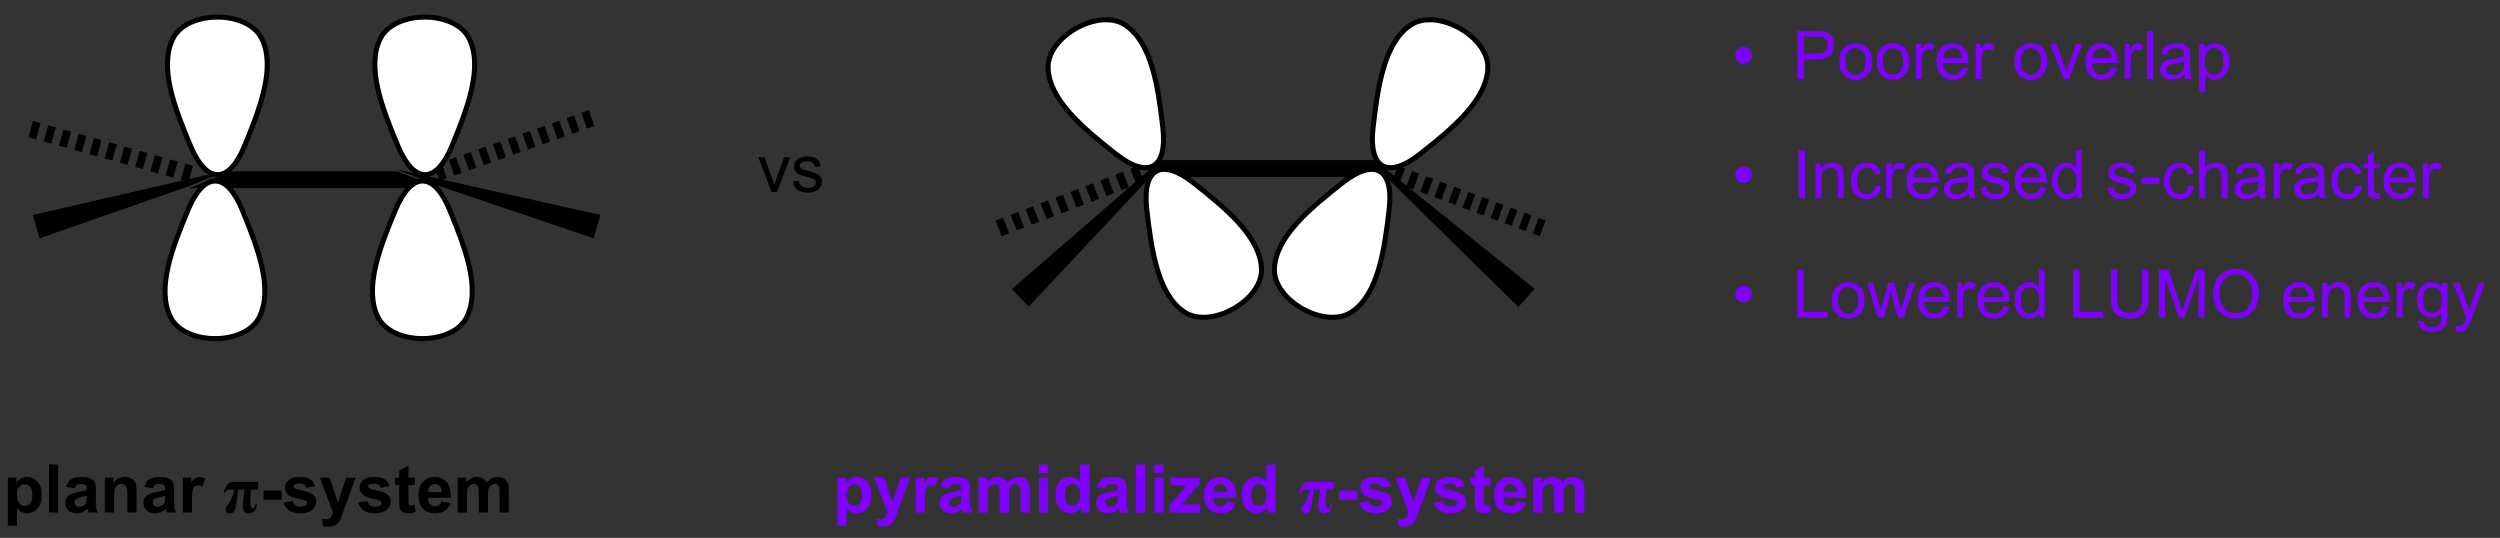 <?xml version="1.0" encoding="UTF-8"?>
<!DOCTYPE svg PUBLIC '-//W3C//DTD SVG 1.0//EN'
          'http://www.w3.org/TR/2001/REC-SVG-20010904/DTD/svg10.dtd'>
<svg stroke-dasharray="none" shape-rendering="auto" xmlns="http://www.w3.org/2000/svg" font-family="'Dialog'" text-rendering="auto" width="409" fill-opacity="1" color-interpolation="auto" color-rendering="auto" preserveAspectRatio="xMidYMid meet" font-size="12px" viewBox="0 0 409 88" fill="black" xmlns:xlink="http://www.w3.org/1999/xlink" stroke="black" image-rendering="auto" stroke-miterlimit="10" stroke-linecap="square" stroke-linejoin="miter" font-style="normal" stroke-width="1" height="88" stroke-dashoffset="0" font-weight="normal" stroke-opacity="1"
><rect x="0" y="0" width="409" height="88" fill="#333333" stroke="none"/><!--Generated by the Batik Graphics2D SVG Generator--><defs id="genericDefs"
  /><g
  ><defs id="defs1"
    ><clipPath clipPathUnits="userSpaceOnUse" id="clipPath1"
      ><path d="M1.617 0.139 L307.659 0.139 L307.659 65.884 L1.617 65.884 L1.617 0.139 Z"
      /></clipPath
      ><clipPath clipPathUnits="userSpaceOnUse" id="clipPath2"
      ><path d="M118.505 301.515 L118.505 365.432 L416.038 365.432 L416.038 301.515 Z"
      /></clipPath
    ></defs
    ><g transform="scale(1.333,1.333) translate(-1.617,-0.139) matrix(1.029,0,0,1.029,-120.277,-310)"
    ><path d="M141.065 323.839 L146.025 321.839 L165.879 321.839 L171.006 323.839 Z" stroke="none" clip-path="url(#clipPath2)"
    /></g
    ><g transform="matrix(1.371,0,0,1.371,-162.525,-413.517)"
    ><path d="M170.327 321.304 L171.206 320.992 L171.873 322.878 L170.993 323.189 ZM172.086 320.681 L172.966 320.37 L173.633 322.256 L172.753 322.567 ZM173.846 320.059 L174.726 319.748 L175.393 321.633 L174.513 321.945 ZM175.606 319.437 L176.486 319.125 L177.153 321.011 L176.273 321.322 ZM177.366 318.814 L178.246 318.503 L178.913 320.389 L178.033 320.7 ZM179.126 318.192 L180.006 317.881 L180.673 319.766 L179.793 320.077 ZM180.886 317.57 L181.766 317.258 L182.432 319.144 L181.553 319.455 ZM182.646 316.947 L183.525 316.636 L184.192 318.522 L183.312 318.833 ZM184.405 316.325 L185.285 316.014 L185.952 317.899 L185.072 318.21 ZM186.165 315.702 L187.045 315.391 L187.712 317.277 L186.832 317.588 ZM187.925 315.08 L188.805 314.769 L189.472 316.654 L188.592 316.966 Z" stroke="none" clip-path="url(#clipPath2)"
    /></g
    ><g transform="matrix(1.371,0,0,1.371,-162.525,-413.517)"
    ><path d="M141.038 323.323 L140.128 323.069 L140.667 321.143 L141.577 321.397 ZM139.219 322.814 L138.31 322.56 L138.849 320.634 L139.758 320.888 ZM137.4 322.305 L136.491 322.051 L137.03 320.125 L137.939 320.379 ZM135.582 321.796 L134.673 321.542 L135.212 319.616 L136.121 319.87 ZM133.763 321.288 L132.854 321.033 L133.393 319.107 L134.302 319.361 ZM131.945 320.779 L131.035 320.524 L131.574 318.598 L132.484 318.853 ZM130.126 320.27 L129.217 320.015 L129.756 318.089 L130.665 318.344 ZM128.308 319.761 L127.398 319.506 L127.937 317.58 L128.846 317.835 ZM126.489 319.252 L125.58 318.998 L126.118 317.072 L127.028 317.326 ZM124.67 318.743 L123.761 318.489 L124.3 316.563 L125.209 316.817 ZM122.852 318.234 L121.942 317.98 L122.481 316.054 L123.391 316.308 Z" stroke="none" clip-path="url(#clipPath2)"
    /></g
    ><g transform="matrix(1.371,0,0,1.371,-162.525,-413.517)"
    ><path d="M146.025 321.839 L141.065 323.839 L123.267 330.055 L122.462 327.269 Z" stroke="none" clip-path="url(#clipPath2)"
    /></g
    ><g transform="matrix(1.371,0,0,1.371,-162.525,-413.517)"
    ><path d="M171.006 323.839 L165.879 321.839 L190.182 327.265 L189.4 330.058 Z" stroke="none" clip-path="url(#clipPath2)"
    /></g
    ><g fill="white" transform="matrix(1.371,0,0,1.371,-162.525,-413.517)" stroke="white"
    ><path d="M243.612 309.79 C243.437 305.99 249.707 302.487 252.851 304.627 C255.996 306.767 256.743 311.979 257.306 316.86 C257.869 321.742 255.559 323.033 251.697 319.995 C247.834 316.957 243.787 313.59 243.612 309.79" stroke="none" clip-path="url(#clipPath2)"
    /></g
    ><g stroke-width="0.6" transform="matrix(1.371,0,0,1.371,-162.525,-413.517)" stroke-linejoin="round" stroke-linecap="round"
    ><path fill="none" d="M243.612 309.79 C243.437 305.99 249.707 302.487 252.851 304.627 C255.996 306.767 256.743 311.979 257.306 316.86 C257.869 321.742 255.559 323.033 251.697 319.995 C247.834 316.957 243.787 313.59 243.612 309.79" clip-path="url(#clipPath2)"
    /></g
    ><g transform="matrix(1.371,0,0,1.371,-162.525,-413.517)"
    ><path d="M119.477 358.627 L120.5 358.627 L120.5 359.236 Q120.698 358.923 121.037 358.728 Q121.378 358.533 121.792 358.533 Q122.516 358.533 123.019 359.101 Q123.524 359.666 123.524 360.676 Q123.524 361.715 123.016 362.293 Q122.508 362.869 121.784 362.869 Q121.441 362.869 121.162 362.733 Q120.883 362.595 120.573 362.262 L120.573 364.353 L119.477 364.353 L119.477 358.627 ZM120.563 360.629 Q120.563 361.33 120.839 361.663 Q121.118 361.996 121.516 361.996 Q121.899 361.996 122.151 361.692 Q122.407 361.384 122.407 360.684 Q122.407 360.033 122.144 359.718 Q121.883 359.4 121.495 359.4 Q121.094 359.4 120.829 359.71 Q120.563 360.02 120.563 360.629 ZM124.395 362.775 L124.395 357.048 L125.491 357.048 L125.491 362.775 L124.395 362.775 ZM127.438 359.892 L126.441 359.712 Q126.61 359.111 127.019 358.822 Q127.43 358.533 128.237 358.533 Q128.972 358.533 129.331 358.707 Q129.69 358.879 129.836 359.147 Q129.985 359.416 129.985 360.129 L129.972 361.41 Q129.972 361.957 130.024 362.218 Q130.078 362.478 130.222 362.775 L129.136 362.775 Q129.094 362.666 129.032 362.45 Q129.003 362.353 128.993 362.322 Q128.711 362.595 128.391 362.733 Q128.071 362.869 127.706 362.869 Q127.066 362.869 126.696 362.522 Q126.329 362.173 126.329 361.642 Q126.329 361.291 126.495 361.015 Q126.665 360.738 126.967 360.593 Q127.269 360.447 127.839 360.337 Q128.61 360.192 128.907 360.067 L128.907 359.957 Q128.907 359.642 128.75 359.507 Q128.594 359.371 128.159 359.371 Q127.868 359.371 127.704 359.488 Q127.54 359.603 127.438 359.892 ZM128.907 360.783 Q128.696 360.853 128.237 360.952 Q127.782 361.048 127.641 361.142 Q127.425 361.293 127.425 361.528 Q127.425 361.759 127.597 361.929 Q127.769 362.095 128.034 362.095 Q128.331 362.095 128.602 361.9 Q128.8 361.752 128.862 361.535 Q128.907 361.395 128.907 361.002 L128.907 360.783 ZM134.84 362.775 L133.741 362.775 L133.741 360.658 Q133.741 359.986 133.671 359.788 Q133.601 359.59 133.442 359.481 Q133.286 359.371 133.062 359.371 Q132.778 359.371 132.551 359.528 Q132.325 359.684 132.239 359.942 Q132.155 360.2 132.155 360.895 L132.155 362.775 L131.059 362.775 L131.059 358.627 L132.077 358.627 L132.077 359.236 Q132.621 358.533 133.444 358.533 Q133.809 358.533 134.108 358.663 Q134.411 358.793 134.564 358.996 Q134.718 359.2 134.778 359.457 Q134.84 359.715 134.84 360.197 L134.84 362.775 ZM136.774 359.892 L135.776 359.712 Q135.946 359.111 136.355 358.822 Q136.766 358.533 137.573 358.533 Q138.308 358.533 138.667 358.707 Q139.026 358.879 139.172 359.147 Q139.321 359.416 139.321 360.129 L139.308 361.41 Q139.308 361.957 139.36 362.218 Q139.415 362.478 139.558 362.775 L138.472 362.775 Q138.43 362.666 138.368 362.45 Q138.339 362.353 138.328 362.322 Q138.047 362.595 137.727 362.733 Q137.407 362.869 137.042 362.869 Q136.401 362.869 136.032 362.522 Q135.665 362.173 135.665 361.642 Q135.665 361.291 135.831 361.015 Q136 360.738 136.303 360.593 Q136.605 360.447 137.175 360.337 Q137.946 360.192 138.243 360.067 L138.243 359.957 Q138.243 359.642 138.086 359.507 Q137.93 359.371 137.495 359.371 Q137.203 359.371 137.04 359.488 Q136.875 359.603 136.774 359.892 ZM138.243 360.783 Q138.032 360.853 137.573 360.952 Q137.118 361.048 136.977 361.142 Q136.761 361.293 136.761 361.528 Q136.761 361.759 136.933 361.929 Q137.105 362.095 137.37 362.095 Q137.667 362.095 137.938 361.9 Q138.136 361.752 138.198 361.535 Q138.243 361.395 138.243 361.002 L138.243 360.783 ZM141.452 362.775 L140.356 362.775 L140.356 358.627 L141.374 358.627 L141.374 359.215 Q141.637 358.798 141.845 358.666 Q142.054 358.533 142.319 358.533 Q142.694 358.533 143.043 358.738 L142.702 359.697 Q142.426 359.517 142.187 359.517 Q141.957 359.517 141.796 359.645 Q141.637 359.77 141.543 360.103 Q141.452 360.434 141.452 361.494 L141.452 362.775 Z" stroke="none" clip-path="url(#clipPath2)"
    /></g
    ><g transform="matrix(1.371,0,0,1.371,-162.525,-413.517)"
    ><path d="M146.957 360.043 Q146.762 361.908 146.595 362.397 Q146.429 362.884 145.999 362.884 Q145.788 362.884 145.619 362.757 Q145.452 362.627 145.452 362.392 Q145.452 362.207 145.616 362.009 Q145.879 361.692 145.981 361.522 Q146.085 361.353 146.241 360.944 Q146.398 360.535 146.52 360.043 L146.2 360.043 Q145.851 360.043 145.666 360.129 Q145.481 360.212 145.356 360.447 L145.223 360.387 Q145.379 359.861 145.598 359.559 Q145.819 359.254 146.015 359.189 Q146.21 359.121 146.746 359.121 L149.351 359.121 L149.351 360.043 L148.476 360.043 L148.411 361.189 Q148.405 361.254 148.405 361.371 Q148.405 361.895 148.473 362.093 Q148.543 362.291 148.715 362.291 Q148.999 362.291 149.046 361.7 L149.192 361.7 Q149.192 362.192 148.947 362.538 Q148.702 362.884 148.246 362.884 Q147.871 362.884 147.697 362.663 Q147.523 362.439 147.523 361.942 Q147.523 361.58 147.593 361.08 L147.739 360.043 L146.957 360.043 Z" stroke="none" clip-path="url(#clipPath2)"
    /></g
    ><g transform="matrix(1.371,0,0,1.371,-162.525,-413.517)"
    ><path d="M149.996 361.246 L149.996 360.15 L152.153 360.15 L152.153 361.246 L149.996 361.246 ZM152.398 361.59 L153.499 361.423 Q153.569 361.744 153.783 361.91 Q153.999 362.075 154.387 362.075 Q154.811 362.075 155.028 361.918 Q155.171 361.809 155.171 361.627 Q155.171 361.502 155.093 361.418 Q155.012 361.34 154.726 361.275 Q153.398 360.981 153.043 360.738 Q152.551 360.403 152.551 359.806 Q152.551 359.267 152.976 358.9 Q153.403 358.533 154.296 358.533 Q155.148 358.533 155.561 358.812 Q155.976 359.087 156.132 359.629 L155.098 359.822 Q155.03 359.58 154.845 359.452 Q154.661 359.322 154.317 359.322 Q153.882 359.322 153.694 359.442 Q153.569 359.528 153.569 359.666 Q153.569 359.783 153.679 359.863 Q153.827 359.973 154.705 360.173 Q155.582 360.371 155.929 360.66 Q156.273 360.955 156.273 361.478 Q156.273 362.048 155.796 362.46 Q155.319 362.869 154.387 362.869 Q153.538 362.869 153.043 362.525 Q152.551 362.181 152.398 361.59 ZM156.714 358.627 L157.883 358.627 L158.875 361.572 L159.844 358.627 L160.98 358.627 L159.516 362.619 L159.253 363.343 Q159.11 363.705 158.977 363.895 Q158.847 364.087 158.677 364.207 Q158.508 364.327 158.258 364.392 Q158.011 364.46 157.698 364.46 Q157.383 364.46 157.078 364.392 L156.98 363.533 Q157.237 363.585 157.446 363.585 Q157.828 363.585 158.011 363.358 Q158.196 363.134 158.292 362.788 L156.714 358.627 ZM161.296 361.59 L162.398 361.423 Q162.468 361.744 162.681 361.91 Q162.898 362.075 163.286 362.075 Q163.71 362.075 163.926 361.918 Q164.069 361.809 164.069 361.627 Q164.069 361.502 163.991 361.418 Q163.911 361.34 163.624 361.275 Q162.296 360.981 161.942 360.738 Q161.45 360.403 161.45 359.806 Q161.45 359.267 161.874 358.9 Q162.301 358.533 163.194 358.533 Q164.046 358.533 164.46 358.812 Q164.874 359.087 165.03 359.629 L163.996 359.822 Q163.929 359.58 163.744 359.452 Q163.559 359.322 163.215 359.322 Q162.78 359.322 162.593 359.442 Q162.468 359.528 162.468 359.666 Q162.468 359.783 162.577 359.863 Q162.726 359.973 163.603 360.173 Q164.481 360.371 164.827 360.66 Q165.171 360.955 165.171 361.478 Q165.171 362.048 164.694 362.46 Q164.218 362.869 163.286 362.869 Q162.436 362.869 161.942 362.525 Q161.45 362.181 161.296 361.59 ZM168.034 358.627 L168.034 359.502 L167.284 359.502 L167.284 361.173 Q167.284 361.681 167.305 361.765 Q167.328 361.848 167.404 361.903 Q167.48 361.957 167.589 361.957 Q167.743 361.957 168.032 361.853 L168.125 362.705 Q167.743 362.869 167.258 362.869 Q166.961 362.869 166.722 362.77 Q166.485 362.668 166.373 362.512 Q166.261 362.353 166.219 362.082 Q166.183 361.892 166.183 361.309 L166.183 359.502 L165.68 359.502 L165.68 358.627 L166.183 358.627 L166.183 357.801 L167.284 357.16 L167.284 358.627 L168.034 358.627 ZM171.198 361.455 L172.292 361.637 Q172.081 362.238 171.625 362.554 Q171.172 362.869 170.487 362.869 Q169.407 362.869 168.886 362.16 Q168.477 361.595 168.477 360.731 Q168.477 359.7 169.016 359.116 Q169.555 358.533 170.378 358.533 Q171.305 358.533 171.839 359.145 Q172.375 359.754 172.352 361.017 L169.602 361.017 Q169.612 361.504 169.865 361.778 Q170.12 362.048 170.5 362.048 Q170.758 362.048 170.933 361.908 Q171.11 361.767 171.198 361.455 ZM171.261 360.345 Q171.25 359.869 171.016 359.621 Q170.782 359.371 170.446 359.371 Q170.086 359.371 169.852 359.634 Q169.618 359.895 169.62 360.345 L171.261 360.345 ZM173.163 358.627 L174.176 358.627 L174.176 359.192 Q174.718 358.533 175.468 358.533 Q175.866 358.533 176.158 358.697 Q176.452 358.861 176.64 359.192 Q176.913 358.861 177.228 358.697 Q177.546 358.533 177.905 358.533 Q178.364 358.533 178.679 358.718 Q178.996 358.903 179.153 359.262 Q179.265 359.528 179.265 360.121 L179.265 362.775 L178.168 362.775 L178.168 360.403 Q178.168 359.785 178.054 359.606 Q177.903 359.371 177.585 359.371 Q177.356 359.371 177.153 359.512 Q176.95 359.653 176.858 359.926 Q176.77 360.197 176.77 360.783 L176.77 362.775 L175.671 362.775 L175.671 360.502 Q175.671 359.895 175.611 359.72 Q175.554 359.543 175.431 359.457 Q175.309 359.371 175.098 359.371 Q174.843 359.371 174.64 359.509 Q174.436 359.645 174.348 359.903 Q174.262 360.16 174.262 360.759 L174.262 362.775 L173.163 362.775 L173.163 358.627 Z" stroke="none" clip-path="url(#clipPath2)"
    /></g
    ><g transform="matrix(1.371,0,0,1.371,-162.525,-413.517)"
    ><path d="M255.818 322.728 L257.042 320.728 L282.588 320.728 L283.943 322.728 Z" stroke="none" clip-path="url(#clipPath2)"
    /></g
    ><g transform="matrix(1.371,0,0,1.371,-162.525,-413.517)"
    ><path d="M285.367 321.408 L286.206 321.719 L285.511 323.594 L284.672 323.283 ZM287.045 322.029 L287.883 322.34 L287.188 324.216 L286.35 323.905 ZM288.722 322.651 L289.56 322.962 L288.865 324.837 L288.027 324.526 ZM290.399 323.273 L291.238 323.583 L290.543 325.459 L289.704 325.148 ZM292.076 323.894 L292.915 324.205 L292.22 326.08 L291.381 325.769 ZM293.754 324.516 L294.592 324.827 L293.897 326.702 L293.059 326.391 ZM295.431 325.137 L296.269 325.448 L295.575 327.323 L294.736 327.013 ZM297.108 325.759 L297.947 326.07 L297.252 327.945 L296.413 327.634 ZM298.785 326.38 L299.624 326.691 L298.929 328.567 L298.09 328.256 ZM300.463 327.002 L301.301 327.313 L300.606 329.188 L299.768 328.877 ZM302.14 327.623 L302.978 327.934 L302.284 329.81 L301.445 329.499 Z" stroke="none" clip-path="url(#clipPath2)"
    /></g
    ><g transform="matrix(1.371,0,0,1.371,-162.525,-413.517)"
    ><path d="M255.043 323.298 L254.15 323.64 L253.434 321.773 L254.327 321.43 ZM253.256 323.983 L252.363 324.325 L251.647 322.458 L252.54 322.116 ZM251.47 324.668 L250.576 325.01 L249.86 323.143 L250.754 322.801 ZM249.683 325.353 L248.79 325.695 L248.074 323.828 L248.967 323.486 ZM247.896 326.038 L247.003 326.381 L246.287 324.513 L247.18 324.171 ZM246.11 326.723 L245.216 327.066 L244.5 325.198 L245.394 324.856 ZM244.323 327.408 L243.43 327.751 L242.714 325.883 L243.607 325.541 ZM242.536 328.093 L241.643 328.436 L240.927 326.568 L241.821 326.226 ZM240.75 328.778 L239.857 329.121 L239.141 327.253 L240.034 326.911 ZM238.963 329.463 L238.07 329.806 L237.354 327.938 L238.247 327.596 Z" stroke="none" clip-path="url(#clipPath2)"
    /></g
    ><g transform="matrix(1.371,0,0,1.371,-162.525,-413.517)"
    ><path d="M257.042 320.728 L255.818 322.728 L241.297 338.204 L239.287 336.113 Z" stroke="none" clip-path="url(#clipPath2)"
    /></g
    ><g transform="matrix(1.371,0,0,1.371,-162.525,-413.517)"
    ><path d="M283.943 322.728 L282.588 320.728 L301.66 336.075 L299.732 338.241 Z" stroke="none" clip-path="url(#clipPath2)"
    /></g
    ><g fill="rgb(128,0,255)" transform="matrix(1.371,0,0,1.371,-162.525,-413.517)" stroke="rgb(128,0,255)"
    ><path d="M218.477 358.627 L219.5 358.627 L219.5 359.236 Q219.698 358.923 220.037 358.728 Q220.378 358.533 220.792 358.533 Q221.516 358.533 222.019 359.101 Q222.524 359.666 222.524 360.676 Q222.524 361.715 222.016 362.293 Q221.508 362.869 220.784 362.869 Q220.44 362.869 220.162 362.733 Q219.883 362.595 219.573 362.262 L219.573 364.353 L218.477 364.353 L218.477 358.627 ZM219.563 360.629 Q219.563 361.33 219.839 361.663 Q220.118 361.996 220.516 361.996 Q220.899 361.996 221.151 361.692 Q221.407 361.384 221.407 360.684 Q221.407 360.033 221.144 359.718 Q220.883 359.4 220.495 359.4 Q220.094 359.4 219.828 359.71 Q219.563 360.02 219.563 360.629 ZM222.874 358.627 L224.043 358.627 L225.036 361.572 L226.004 358.627 L227.14 358.627 L225.676 362.619 L225.413 363.343 Q225.27 363.705 225.137 363.895 Q225.007 364.087 224.838 364.207 Q224.668 364.327 224.418 364.392 Q224.171 364.46 223.858 364.46 Q223.543 364.46 223.239 364.392 L223.14 363.533 Q223.398 363.585 223.606 363.585 Q223.989 363.585 224.171 363.358 Q224.356 363.134 224.452 362.788 L222.874 358.627 ZM228.894 362.775 L227.797 362.775 L227.797 358.627 L228.815 358.627 L228.815 359.215 Q229.078 358.798 229.287 358.666 Q229.495 358.533 229.761 358.533 Q230.136 358.533 230.485 358.738 L230.144 359.697 Q229.868 359.517 229.628 359.517 Q229.399 359.517 229.237 359.645 Q229.078 359.77 228.985 360.103 Q228.894 360.434 228.894 361.494 L228.894 362.775 ZM231.778 359.892 L230.78 359.712 Q230.95 359.111 231.358 358.822 Q231.77 358.533 232.577 358.533 Q233.312 358.533 233.671 358.707 Q234.03 358.879 234.176 359.147 Q234.325 359.416 234.325 360.129 L234.312 361.41 Q234.312 361.957 234.364 362.218 Q234.418 362.478 234.562 362.775 L233.476 362.775 Q233.434 362.666 233.371 362.45 Q233.343 362.353 233.332 362.322 Q233.051 362.595 232.731 362.733 Q232.411 362.869 232.046 362.869 Q231.405 362.869 231.036 362.522 Q230.668 362.173 230.668 361.642 Q230.668 361.291 230.835 361.015 Q231.004 360.738 231.306 360.593 Q231.608 360.447 232.179 360.337 Q232.95 360.192 233.246 360.067 L233.246 359.957 Q233.246 359.642 233.09 359.507 Q232.934 359.371 232.499 359.371 Q232.207 359.371 232.043 359.488 Q231.879 359.603 231.778 359.892 ZM233.246 360.783 Q233.036 360.853 232.577 360.952 Q232.121 361.048 231.981 361.142 Q231.765 361.293 231.765 361.528 Q231.765 361.759 231.937 361.929 Q232.108 362.095 232.374 362.095 Q232.671 362.095 232.942 361.9 Q233.14 361.752 233.202 361.535 Q233.246 361.395 233.246 361.002 L233.246 360.783 ZM235.323 358.627 L236.336 358.627 L236.336 359.192 Q236.878 358.533 237.628 358.533 Q238.026 358.533 238.318 358.697 Q238.612 358.861 238.8 359.192 Q239.073 358.861 239.388 358.697 Q239.706 358.533 240.065 358.533 Q240.524 358.533 240.839 358.718 Q241.157 358.903 241.313 359.262 Q241.425 359.528 241.425 360.121 L241.425 362.775 L240.328 362.775 L240.328 360.403 Q240.328 359.785 240.214 359.606 Q240.063 359.371 239.745 359.371 Q239.516 359.371 239.313 359.512 Q239.11 359.653 239.019 359.926 Q238.93 360.197 238.93 360.783 L238.93 362.775 L237.831 362.775 L237.831 360.502 Q237.831 359.895 237.771 359.72 Q237.714 359.543 237.592 359.457 Q237.469 359.371 237.258 359.371 Q237.003 359.371 236.8 359.509 Q236.597 359.645 236.508 359.903 Q236.422 360.16 236.422 360.759 L236.422 362.775 L235.323 362.775 L235.323 358.627 ZM242.52 358.064 L242.52 357.048 L243.616 357.048 L243.616 358.064 L242.52 358.064 ZM242.52 362.775 L242.52 358.627 L243.616 358.627 L243.616 362.775 L242.52 362.775 ZM248.547 362.775 L247.526 362.775 L247.526 362.166 Q247.274 362.52 246.928 362.694 Q246.581 362.869 246.23 362.869 Q245.516 362.869 245.006 362.293 Q244.495 361.715 244.495 360.684 Q244.495 359.629 244.99 359.082 Q245.487 358.533 246.245 358.533 Q246.94 358.533 247.448 359.111 L247.448 357.048 L248.547 357.048 L248.547 362.775 ZM245.618 360.611 Q245.618 361.275 245.8 361.572 Q246.065 362.002 246.542 362.002 Q246.922 362.002 247.188 361.679 Q247.453 361.356 247.453 360.715 Q247.453 360.002 247.196 359.687 Q246.938 359.371 246.534 359.371 Q246.144 359.371 245.881 359.684 Q245.618 359.994 245.618 360.611 ZM250.45 359.892 L249.452 359.712 Q249.621 359.111 250.03 358.822 Q250.442 358.533 251.249 358.533 Q251.983 358.533 252.343 358.707 Q252.702 358.879 252.848 359.147 Q252.996 359.416 252.996 360.129 L252.983 361.41 Q252.983 361.957 253.036 362.218 Q253.09 362.478 253.233 362.775 L252.148 362.775 Q252.106 362.666 252.043 362.45 Q252.015 362.353 252.004 362.322 Q251.723 362.595 251.403 362.733 Q251.082 362.869 250.718 362.869 Q250.077 362.869 249.707 362.522 Q249.34 362.173 249.34 361.642 Q249.34 361.291 249.507 361.015 Q249.676 360.738 249.978 360.593 Q250.28 360.447 250.851 360.337 Q251.621 360.192 251.918 360.067 L251.918 359.957 Q251.918 359.642 251.762 359.507 Q251.606 359.371 251.171 359.371 Q250.879 359.371 250.715 359.488 Q250.551 359.603 250.45 359.892 ZM251.918 360.783 Q251.707 360.853 251.249 360.952 Q250.793 361.048 250.653 361.142 Q250.437 361.293 250.437 361.528 Q250.437 361.759 250.608 361.929 Q250.78 362.095 251.046 362.095 Q251.343 362.095 251.614 361.9 Q251.812 361.752 251.874 361.535 Q251.918 361.395 251.918 361.002 L251.918 360.783 ZM254.078 362.775 L254.078 357.048 L255.175 357.048 L255.175 362.775 L254.078 362.775 ZM256.301 358.064 L256.301 357.048 L257.397 357.048 L257.397 358.064 L256.301 358.064 ZM256.301 362.775 L256.301 358.627 L257.397 358.627 L257.397 362.775 L256.301 362.775 ZM258.081 362.775 L258.081 361.918 L259.636 360.134 Q260.019 359.697 260.204 359.512 Q260.011 359.525 259.698 359.528 L258.235 359.535 L258.235 358.627 L261.664 358.627 L261.664 359.403 L260.079 361.231 L259.519 361.837 Q259.977 361.809 260.086 361.809 L261.784 361.809 L261.784 362.775 L258.081 362.775 ZM264.925 361.455 L266.019 361.637 Q265.808 362.238 265.352 362.554 Q264.899 362.869 264.214 362.869 Q263.133 362.869 262.612 362.16 Q262.204 361.595 262.204 360.731 Q262.204 359.7 262.743 359.116 Q263.282 358.533 264.105 358.533 Q265.032 358.533 265.565 359.145 Q266.102 359.754 266.079 361.017 L263.329 361.017 Q263.339 361.504 263.591 361.778 Q263.847 362.048 264.227 362.048 Q264.485 362.048 264.659 361.908 Q264.836 361.767 264.925 361.455 ZM264.987 360.345 Q264.977 359.869 264.743 359.621 Q264.508 359.371 264.172 359.371 Q263.813 359.371 263.579 359.634 Q263.344 359.895 263.347 360.345 L264.987 360.345 ZM270.778 362.775 L269.757 362.775 L269.757 362.166 Q269.504 362.52 269.158 362.694 Q268.812 362.869 268.46 362.869 Q267.747 362.869 267.236 362.293 Q266.726 361.715 266.726 360.684 Q266.726 359.629 267.22 359.082 Q267.718 358.533 268.476 358.533 Q269.171 358.533 269.679 359.111 L269.679 357.048 L270.778 357.048 L270.778 362.775 ZM267.848 360.611 Q267.848 361.275 268.03 361.572 Q268.296 362.002 268.772 362.002 Q269.153 362.002 269.418 361.679 Q269.684 361.356 269.684 360.715 Q269.684 360.002 269.426 359.687 Q269.168 359.371 268.765 359.371 Q268.374 359.371 268.111 359.684 Q267.848 359.994 267.848 360.611 Z" stroke="none" clip-path="url(#clipPath2)"
    /></g
    ><g fill="rgb(128,0,255)" transform="matrix(1.371,0,0,1.371,-162.525,-413.517)" stroke="rgb(128,0,255)"
    ><path d="M275.301 360.043 Q275.106 361.908 274.939 362.397 Q274.772 362.884 274.343 362.884 Q274.132 362.884 273.963 362.757 Q273.796 362.627 273.796 362.392 Q273.796 362.207 273.96 362.009 Q274.223 361.692 274.325 361.522 Q274.429 361.353 274.585 360.944 Q274.741 360.535 274.864 360.043 L274.543 360.043 Q274.194 360.043 274.01 360.129 Q273.825 360.212 273.7 360.447 L273.567 360.387 Q273.723 359.861 273.942 359.559 Q274.163 359.254 274.358 359.189 Q274.554 359.121 275.09 359.121 L277.694 359.121 L277.694 360.043 L276.819 360.043 L276.754 361.189 Q276.749 361.254 276.749 361.371 Q276.749 361.895 276.817 362.093 Q276.887 362.291 277.059 362.291 Q277.343 362.291 277.39 361.7 L277.536 361.7 Q277.536 362.192 277.291 362.538 Q277.046 362.884 276.59 362.884 Q276.215 362.884 276.041 362.663 Q275.866 362.439 275.866 361.942 Q275.866 361.58 275.937 361.08 L276.082 360.043 L275.301 360.043 Z" stroke="none" clip-path="url(#clipPath2)"
    /></g
    ><g fill="rgb(128,0,255)" transform="matrix(1.371,0,0,1.371,-162.525,-413.517)" stroke="rgb(128,0,255)"
    ><path d="M278.34 361.246 L278.34 360.15 L280.497 360.15 L280.497 361.246 L278.34 361.246 ZM280.741 361.59 L281.843 361.423 Q281.913 361.744 282.127 361.91 Q282.343 362.075 282.731 362.075 Q283.155 362.075 283.372 361.918 Q283.515 361.809 283.515 361.627 Q283.515 361.502 283.437 361.418 Q283.356 361.34 283.069 361.275 Q281.741 360.981 281.387 360.738 Q280.895 360.403 280.895 359.806 Q280.895 359.267 281.319 358.9 Q281.747 358.533 282.64 358.533 Q283.491 358.533 283.905 358.812 Q284.319 359.087 284.476 359.629 L283.442 359.822 Q283.374 359.58 283.189 359.452 Q283.004 359.322 282.661 359.322 Q282.226 359.322 282.038 359.442 Q281.913 359.528 281.913 359.666 Q281.913 359.783 282.022 359.863 Q282.171 359.973 283.049 360.173 Q283.926 360.371 284.272 360.66 Q284.616 360.955 284.616 361.478 Q284.616 362.048 284.14 362.46 Q283.663 362.869 282.731 362.869 Q281.882 362.869 281.387 362.525 Q280.895 362.181 280.741 361.59 ZM285.058 358.627 L286.227 358.627 L287.219 361.572 L288.188 358.627 L289.323 358.627 L287.86 362.619 L287.597 363.343 Q287.454 363.705 287.321 363.895 Q287.19 364.087 287.021 364.207 Q286.852 364.327 286.602 364.392 Q286.355 364.46 286.042 364.46 Q285.727 364.46 285.422 364.392 L285.323 363.533 Q285.581 363.585 285.789 363.585 Q286.172 363.585 286.355 363.358 Q286.539 363.134 286.636 362.788 L285.058 358.627 ZM289.64 361.59 L290.741 361.423 Q290.812 361.744 291.025 361.91 Q291.241 362.075 291.629 362.075 Q292.054 362.075 292.27 361.918 Q292.413 361.809 292.413 361.627 Q292.413 361.502 292.335 361.418 Q292.254 361.34 291.968 361.275 Q290.64 360.981 290.286 360.738 Q289.793 360.403 289.793 359.806 Q289.793 359.267 290.218 358.9 Q290.645 358.533 291.538 358.533 Q292.39 358.533 292.804 358.812 Q293.218 359.087 293.374 359.629 L292.34 359.822 Q292.272 359.58 292.088 359.452 Q291.903 359.322 291.559 359.322 Q291.124 359.322 290.937 359.442 Q290.812 359.528 290.812 359.666 Q290.812 359.783 290.921 359.863 Q291.069 359.973 291.947 360.173 Q292.825 360.371 293.171 360.66 Q293.515 360.955 293.515 361.478 Q293.515 362.048 293.038 362.46 Q292.562 362.869 291.629 362.869 Q290.78 362.869 290.286 362.525 Q289.793 362.181 289.64 361.59 ZM296.378 358.627 L296.378 359.502 L295.628 359.502 L295.628 361.173 Q295.628 361.681 295.649 361.765 Q295.672 361.848 295.748 361.903 Q295.823 361.957 295.933 361.957 Q296.086 361.957 296.375 361.853 L296.469 362.705 Q296.086 362.869 295.602 362.869 Q295.305 362.869 295.065 362.77 Q294.829 362.668 294.716 362.512 Q294.605 362.353 294.563 362.082 Q294.526 361.892 294.526 361.309 L294.526 359.502 L294.024 359.502 L294.024 358.627 L294.526 358.627 L294.526 357.801 L295.628 357.16 L295.628 358.627 L296.378 358.627 ZM299.542 361.455 L300.636 361.637 Q300.425 362.238 299.969 362.554 Q299.516 362.869 298.831 362.869 Q297.75 362.869 297.23 362.16 Q296.821 361.595 296.821 360.731 Q296.821 359.7 297.36 359.116 Q297.899 358.533 298.722 358.533 Q299.649 358.533 300.183 359.145 Q300.719 359.754 300.696 361.017 L297.946 361.017 Q297.956 361.504 298.209 361.778 Q298.464 362.048 298.844 362.048 Q299.102 362.048 299.276 361.908 Q299.454 361.767 299.542 361.455 ZM299.605 360.345 Q299.594 359.869 299.36 359.621 Q299.125 359.371 298.789 359.371 Q298.43 359.371 298.196 359.634 Q297.961 359.895 297.964 360.345 L299.605 360.345 ZM301.507 358.627 L302.52 358.627 L302.52 359.192 Q303.062 358.533 303.812 358.533 Q304.21 358.533 304.502 358.697 Q304.796 358.861 304.983 359.192 Q305.257 358.861 305.572 358.697 Q305.89 358.533 306.249 358.533 Q306.707 358.533 307.022 358.718 Q307.34 358.903 307.497 359.262 Q307.608 359.528 307.608 360.121 L307.608 362.775 L306.512 362.775 L306.512 360.403 Q306.512 359.785 306.397 359.606 Q306.247 359.371 305.929 359.371 Q305.7 359.371 305.497 359.512 Q305.293 359.653 305.202 359.926 Q305.114 360.197 305.114 360.783 L305.114 362.775 L304.015 362.775 L304.015 360.502 Q304.015 359.895 303.955 359.72 Q303.897 359.543 303.775 359.457 Q303.653 359.371 303.442 359.371 Q303.187 359.371 302.983 359.509 Q302.78 359.645 302.692 359.903 Q302.606 360.16 302.606 360.759 L302.606 362.775 L301.507 362.775 L301.507 358.627 Z" stroke="none" clip-path="url(#clipPath2)"
    /></g
    ><g transform="matrix(1.371,0,0,1.371,-162.525,-413.517)"
    ><path d="M210.612 324.525 L209.034 320.377 L209.776 320.377 L210.667 322.861 Q210.813 323.262 210.933 323.697 Q211.026 323.369 211.196 322.908 L212.118 320.377 L212.839 320.377 L211.269 324.525 L210.612 324.525 ZM213.18 323.285 L213.875 323.176 Q213.933 323.595 214.201 323.819 Q214.469 324.041 214.948 324.041 Q215.433 324.041 215.667 323.843 Q215.901 323.645 215.901 323.379 Q215.901 323.142 215.696 323.004 Q215.55 322.91 214.977 322.767 Q214.203 322.572 213.904 322.429 Q213.605 322.285 213.451 322.035 Q213.297 321.783 213.297 321.478 Q213.297 321.2 213.422 320.965 Q213.55 320.728 213.769 320.572 Q213.933 320.45 214.217 320.366 Q214.5 320.283 214.823 320.283 Q215.313 320.283 215.68 320.423 Q216.05 320.564 216.224 320.804 Q216.401 321.043 216.469 321.447 L215.782 321.541 Q215.735 321.22 215.508 321.041 Q215.284 320.861 214.875 320.861 Q214.391 320.861 214.183 321.022 Q213.977 321.181 213.977 321.395 Q213.977 321.533 214.063 321.642 Q214.149 321.754 214.331 321.83 Q214.438 321.869 214.953 322.009 Q215.698 322.207 215.993 322.335 Q216.29 322.462 216.456 322.705 Q216.625 322.947 216.625 323.306 Q216.625 323.658 216.42 323.968 Q216.214 324.278 215.826 324.45 Q215.44 324.619 214.953 324.619 Q214.144 324.619 213.719 324.283 Q213.297 323.947 213.18 323.285 Z" stroke="none" clip-path="url(#clipPath2)"
    /></g
    ><g fill="rgb(128,0,255)" transform="matrix(1.371,0,0,1.371,-162.525,-413.517)" stroke="rgb(128,0,255)"
    ><path d="M325.61 308.22 Q325.61 307.809 325.899 307.52 Q326.19 307.231 326.597 307.231 Q327.008 307.231 327.297 307.52 Q327.589 307.809 327.589 308.22 Q327.589 308.629 327.297 308.921 Q327.008 309.212 326.597 309.212 Q326.19 309.212 325.899 308.921 Q325.61 308.629 325.61 308.22 ZM333.046 311.025 L333.046 305.298 L335.207 305.298 Q335.778 305.298 336.077 305.353 Q336.499 305.423 336.783 305.621 Q337.069 305.817 337.244 306.173 Q337.418 306.528 337.418 306.955 Q337.418 307.684 336.952 308.192 Q336.489 308.697 335.273 308.697 L333.804 308.697 L333.804 311.025 L333.046 311.025 ZM333.804 308.02 L335.286 308.02 Q336.02 308.02 336.327 307.746 Q336.637 307.473 336.637 306.978 Q336.637 306.619 336.455 306.363 Q336.273 306.106 335.976 306.025 Q335.786 305.973 335.27 305.973 L333.804 305.973 L333.804 308.02 ZM338.03 308.95 Q338.03 307.798 338.671 307.244 Q339.207 306.783 339.976 306.783 Q340.832 306.783 341.374 307.343 Q341.918 307.903 341.918 308.892 Q341.918 309.692 341.676 310.153 Q341.437 310.611 340.978 310.866 Q340.52 311.119 339.976 311.119 Q339.106 311.119 338.567 310.562 Q338.03 310.002 338.03 308.95 ZM338.754 308.95 Q338.754 309.746 339.101 310.145 Q339.45 310.541 339.976 310.541 Q340.499 310.541 340.846 310.142 Q341.194 309.744 341.194 308.926 Q341.194 308.158 340.846 307.762 Q340.497 307.363 339.976 307.363 Q339.45 307.363 339.101 307.759 Q338.754 308.153 338.754 308.95 ZM342.48 308.95 Q342.48 307.798 343.12 307.244 Q343.657 306.783 344.425 306.783 Q345.282 306.783 345.823 307.343 Q346.368 307.903 346.368 308.892 Q346.368 309.692 346.125 310.153 Q345.886 310.611 345.428 310.866 Q344.969 311.119 344.425 311.119 Q343.555 311.119 343.016 310.562 Q342.48 310.002 342.48 308.95 ZM343.204 308.95 Q343.204 309.746 343.55 310.145 Q343.899 310.541 344.425 310.541 Q344.948 310.541 345.295 310.142 Q345.644 309.744 345.644 308.926 Q345.644 308.158 345.295 307.762 Q344.946 307.363 344.425 307.363 Q343.899 307.363 343.55 307.759 Q343.204 308.153 343.204 308.95 ZM347.184 311.025 L347.184 306.877 L347.817 306.877 L347.817 307.504 Q348.059 307.064 348.262 306.923 Q348.468 306.783 348.715 306.783 Q349.069 306.783 349.437 307.009 L349.194 307.66 Q348.937 307.509 348.679 307.509 Q348.45 307.509 348.265 307.647 Q348.082 307.785 348.004 308.033 Q347.887 308.408 347.887 308.853 L347.887 311.025 L347.184 311.025 ZM352.694 309.689 L353.421 309.778 Q353.249 310.416 352.783 310.767 Q352.319 311.119 351.598 311.119 Q350.687 311.119 350.153 310.559 Q349.622 309.996 349.622 308.986 Q349.622 307.939 350.161 307.361 Q350.7 306.783 351.559 306.783 Q352.39 306.783 352.916 307.351 Q353.444 307.916 353.444 308.942 Q353.444 309.004 353.442 309.129 L350.348 309.129 Q350.387 309.814 350.733 310.179 Q351.082 310.541 351.601 310.541 Q351.989 310.541 352.262 310.337 Q352.536 310.134 352.694 309.689 ZM350.387 308.551 L352.702 308.551 Q352.655 308.028 352.437 307.767 Q352.101 307.361 351.567 307.361 Q351.082 307.361 350.752 307.687 Q350.421 308.009 350.387 308.551 ZM354.297 311.025 L354.297 306.877 L354.93 306.877 L354.93 307.504 Q355.172 307.064 355.375 306.923 Q355.581 306.783 355.829 306.783 Q356.183 306.783 356.55 307.009 L356.308 307.66 Q356.05 307.509 355.792 307.509 Q355.563 307.509 355.378 307.647 Q355.196 307.785 355.118 308.033 Q355 308.408 355 308.853 L355 311.025 L354.297 311.025 ZM358.929 308.95 Q358.929 307.798 359.569 307.244 Q360.106 306.783 360.874 306.783 Q361.731 306.783 362.273 307.343 Q362.817 307.903 362.817 308.892 Q362.817 309.692 362.575 310.153 Q362.335 310.611 361.877 310.866 Q361.418 311.119 360.874 311.119 Q360.004 311.119 359.465 310.562 Q358.929 310.002 358.929 308.95 ZM359.653 308.95 Q359.653 309.746 359.999 310.145 Q360.348 310.541 360.874 310.541 Q361.398 310.541 361.744 310.142 Q362.093 309.744 362.093 308.926 Q362.093 308.158 361.744 307.762 Q361.395 307.363 360.874 307.363 Q360.348 307.363 359.999 307.759 Q359.653 308.153 359.653 308.95 ZM364.792 311.025 L363.214 306.877 L363.956 306.877 L364.847 309.361 Q364.993 309.762 365.112 310.197 Q365.206 309.869 365.375 309.408 L366.297 306.877 L367.019 306.877 L365.448 311.025 L364.792 311.025 ZM370.48 309.689 L371.206 309.778 Q371.034 310.416 370.568 310.767 Q370.105 311.119 369.383 311.119 Q368.472 311.119 367.938 310.559 Q367.407 309.996 367.407 308.986 Q367.407 307.939 367.946 307.361 Q368.485 306.783 369.344 306.783 Q370.175 306.783 370.701 307.351 Q371.23 307.916 371.23 308.942 Q371.23 309.004 371.227 309.129 L368.133 309.129 Q368.172 309.814 368.519 310.179 Q368.868 310.541 369.386 310.541 Q369.774 310.541 370.047 310.337 Q370.321 310.134 370.48 309.689 ZM368.172 308.551 L370.487 308.551 Q370.44 308.028 370.222 307.767 Q369.886 307.361 369.352 307.361 Q368.868 307.361 368.537 307.687 Q368.206 308.009 368.172 308.551 ZM372.082 311.025 L372.082 306.877 L372.715 306.877 L372.715 307.504 Q372.957 307.064 373.161 306.923 Q373.366 306.783 373.614 306.783 Q373.968 306.783 374.335 307.009 L374.093 307.66 Q373.835 307.509 373.577 307.509 Q373.348 307.509 373.163 307.647 Q372.981 307.785 372.903 308.033 Q372.786 308.408 372.786 308.853 L372.786 311.025 L372.082 311.025 ZM374.739 311.025 L374.739 305.298 L375.442 305.298 L375.442 311.025 L374.739 311.025 ZM379.237 310.512 Q378.847 310.845 378.485 310.983 Q378.125 311.119 377.711 311.119 Q377.026 311.119 376.659 310.785 Q376.292 310.45 376.292 309.931 Q376.292 309.627 376.43 309.374 Q376.571 309.121 376.795 308.97 Q377.019 308.817 377.3 308.738 Q377.508 308.684 377.925 308.634 Q378.776 308.533 379.18 308.392 Q379.183 308.246 379.183 308.207 Q379.183 307.778 378.985 307.603 Q378.714 307.363 378.183 307.363 Q377.688 307.363 377.451 307.538 Q377.214 307.712 377.102 308.153 L376.414 308.059 Q376.508 307.619 376.722 307.348 Q376.938 307.075 377.344 306.929 Q377.75 306.783 378.284 306.783 Q378.815 306.783 379.146 306.908 Q379.48 307.033 379.636 307.223 Q379.792 307.41 379.855 307.7 Q379.891 307.879 379.891 308.348 L379.891 309.285 Q379.891 310.267 379.935 310.528 Q379.98 310.785 380.112 311.025 L379.378 311.025 Q379.269 310.806 379.237 310.512 ZM379.18 308.942 Q378.797 309.098 378.032 309.207 Q377.597 309.27 377.417 309.348 Q377.237 309.426 377.138 309.577 Q377.042 309.728 377.042 309.91 Q377.042 310.192 377.256 310.379 Q377.469 310.567 377.878 310.567 Q378.284 310.567 378.599 310.39 Q378.917 310.212 379.065 309.903 Q379.18 309.666 379.18 309.2 L379.18 308.942 ZM380.981 312.616 L380.981 306.877 L381.622 306.877 L381.622 307.416 Q381.848 307.098 382.132 306.942 Q382.418 306.783 382.825 306.783 Q383.356 306.783 383.762 307.056 Q384.168 307.33 384.374 307.827 Q384.582 308.325 384.582 308.918 Q384.582 309.556 384.353 310.067 Q384.124 310.575 383.689 310.848 Q383.254 311.119 382.773 311.119 Q382.421 311.119 382.142 310.97 Q381.864 310.822 381.684 310.595 L381.684 312.616 L380.981 312.616 ZM381.616 308.973 Q381.616 309.775 381.939 310.158 Q382.265 310.541 382.726 310.541 Q383.194 310.541 383.528 310.145 Q383.864 309.746 383.864 308.916 Q383.864 308.121 383.536 307.728 Q383.21 307.332 382.757 307.332 Q382.309 307.332 381.963 307.754 Q381.616 308.173 381.616 308.973 Z" stroke="none" clip-path="url(#clipPath2)"
    /></g
    ><g fill="rgb(128,0,255)" transform="matrix(1.371,0,0,1.371,-162.525,-413.517)" stroke="rgb(128,0,255)"
    ><path d="M325.61 322.47 Q325.61 322.059 325.899 321.77 Q326.19 321.481 326.597 321.481 Q327.008 321.481 327.297 321.77 Q327.589 322.059 327.589 322.47 Q327.589 322.879 327.297 323.171 Q327.008 323.462 326.597 323.462 Q326.19 323.462 325.899 323.171 Q325.61 322.879 325.61 322.47 ZM333.176 325.275 L333.176 319.548 L333.934 319.548 L333.934 325.275 L333.176 325.275 ZM335.18 325.275 L335.18 321.127 L335.813 321.127 L335.813 321.715 Q336.269 321.033 337.133 321.033 Q337.508 321.033 337.821 321.168 Q338.136 321.301 338.292 321.52 Q338.448 321.738 338.511 322.041 Q338.55 322.236 338.55 322.723 L338.55 325.275 L337.847 325.275 L337.847 322.752 Q337.847 322.322 337.763 322.108 Q337.683 321.895 337.474 321.77 Q337.266 321.642 336.985 321.642 Q336.534 321.642 336.209 321.929 Q335.883 322.212 335.883 323.009 L335.883 325.275 L335.18 325.275 ZM342.335 323.754 L343.028 323.845 Q342.913 324.559 342.447 324.965 Q341.981 325.369 341.301 325.369 Q340.45 325.369 339.931 324.812 Q339.413 324.254 339.413 323.215 Q339.413 322.543 339.635 322.041 Q339.858 321.535 340.314 321.285 Q340.77 321.033 341.304 321.033 Q341.981 321.033 342.411 321.374 Q342.84 321.715 342.96 322.345 L342.278 322.45 Q342.179 322.033 341.931 321.822 Q341.684 321.611 341.332 321.611 Q340.801 321.611 340.468 321.991 Q340.137 322.371 340.137 323.197 Q340.137 324.033 340.457 324.413 Q340.778 324.791 341.293 324.791 Q341.707 324.791 341.983 324.538 Q342.262 324.283 342.335 323.754 ZM343.622 325.275 L343.622 321.127 L344.254 321.127 L344.254 321.754 Q344.497 321.314 344.7 321.173 Q344.905 321.033 345.153 321.033 Q345.507 321.033 345.874 321.259 L345.632 321.91 Q345.374 321.759 345.116 321.759 Q344.887 321.759 344.702 321.897 Q344.52 322.035 344.442 322.283 Q344.325 322.658 344.325 323.103 L344.325 325.275 L343.622 325.275 ZM349.132 323.939 L349.858 324.028 Q349.687 324.666 349.221 325.017 Q348.757 325.369 348.036 325.369 Q347.124 325.369 346.59 324.809 Q346.059 324.246 346.059 323.236 Q346.059 322.189 346.598 321.611 Q347.137 321.033 347.997 321.033 Q348.827 321.033 349.353 321.601 Q349.882 322.166 349.882 323.192 Q349.882 323.254 349.879 323.379 L346.786 323.379 Q346.825 324.064 347.171 324.429 Q347.52 324.791 348.038 324.791 Q348.426 324.791 348.7 324.587 Q348.973 324.384 349.132 323.939 ZM346.825 322.801 L349.14 322.801 Q349.093 322.278 348.874 322.017 Q348.538 321.611 348.004 321.611 Q347.52 321.611 347.189 321.937 Q346.858 322.259 346.825 322.801 ZM353.448 324.762 Q353.058 325.095 352.696 325.233 Q352.336 325.369 351.922 325.369 Q351.237 325.369 350.87 325.035 Q350.503 324.7 350.503 324.181 Q350.503 323.877 350.641 323.624 Q350.782 323.371 351.006 323.22 Q351.23 323.067 351.511 322.988 Q351.719 322.934 352.136 322.884 Q352.987 322.783 353.391 322.642 Q353.394 322.496 353.394 322.457 Q353.394 322.028 353.196 321.853 Q352.925 321.613 352.394 321.613 Q351.899 321.613 351.662 321.788 Q351.425 321.962 351.313 322.403 L350.625 322.309 Q350.719 321.869 350.933 321.598 Q351.149 321.325 351.555 321.179 Q351.961 321.033 352.495 321.033 Q353.026 321.033 353.357 321.158 Q353.69 321.283 353.847 321.473 Q354.003 321.66 354.065 321.95 Q354.102 322.129 354.102 322.598 L354.102 323.535 Q354.102 324.517 354.146 324.778 Q354.19 325.035 354.323 325.275 L353.589 325.275 Q353.48 325.056 353.448 324.762 ZM353.391 323.192 Q353.008 323.348 352.243 323.457 Q351.808 323.52 351.628 323.598 Q351.448 323.676 351.349 323.827 Q351.253 323.978 351.253 324.16 Q351.253 324.442 351.467 324.629 Q351.68 324.817 352.089 324.817 Q352.495 324.817 352.81 324.64 Q353.128 324.462 353.276 324.153 Q353.391 323.916 353.391 323.45 L353.391 323.192 ZM354.911 324.035 L355.606 323.926 Q355.663 324.345 355.931 324.569 Q356.2 324.791 356.679 324.791 Q357.163 324.791 357.398 324.593 Q357.632 324.395 357.632 324.129 Q357.632 323.892 357.426 323.754 Q357.28 323.66 356.707 323.517 Q355.934 323.322 355.635 323.179 Q355.335 323.035 355.181 322.785 Q355.028 322.533 355.028 322.228 Q355.028 321.95 355.153 321.715 Q355.28 321.478 355.499 321.322 Q355.663 321.2 355.947 321.116 Q356.231 321.033 356.554 321.033 Q357.043 321.033 357.411 321.173 Q357.78 321.314 357.955 321.554 Q358.132 321.793 358.2 322.197 L357.512 322.291 Q357.465 321.97 357.239 321.791 Q357.015 321.611 356.606 321.611 Q356.122 321.611 355.913 321.772 Q355.707 321.931 355.707 322.145 Q355.707 322.283 355.793 322.392 Q355.879 322.504 356.062 322.58 Q356.168 322.619 356.684 322.759 Q357.429 322.957 357.723 323.085 Q358.02 323.212 358.187 323.455 Q358.356 323.697 358.356 324.056 Q358.356 324.408 358.15 324.718 Q357.944 325.028 357.556 325.2 Q357.171 325.369 356.684 325.369 Q355.874 325.369 355.45 325.033 Q355.028 324.697 354.911 324.035 ZM362.03 323.939 L362.757 324.028 Q362.585 324.666 362.119 325.017 Q361.655 325.369 360.934 325.369 Q360.023 325.369 359.489 324.809 Q358.957 324.246 358.957 323.236 Q358.957 322.189 359.497 321.611 Q360.036 321.033 360.895 321.033 Q361.726 321.033 362.252 321.601 Q362.78 322.166 362.78 323.192 Q362.78 323.254 362.778 323.379 L359.684 323.379 Q359.723 324.064 360.069 324.429 Q360.418 324.791 360.937 324.791 Q361.325 324.791 361.598 324.587 Q361.872 324.384 362.03 323.939 ZM359.723 322.801 L362.038 322.801 Q361.991 322.278 361.773 322.017 Q361.437 321.611 360.903 321.611 Q360.418 321.611 360.088 321.937 Q359.757 322.259 359.723 322.801 ZM366.331 325.275 L366.331 324.752 Q365.938 325.369 365.172 325.369 Q364.675 325.369 364.258 325.095 Q363.844 324.822 363.615 324.332 Q363.386 323.84 363.386 323.205 Q363.386 322.582 363.592 322.077 Q363.8 321.572 364.214 321.304 Q364.628 321.033 365.141 321.033 Q365.516 321.033 365.808 321.192 Q366.102 321.348 366.284 321.603 L366.284 319.548 L366.985 319.548 L366.985 325.275 L366.331 325.275 ZM364.11 323.205 Q364.11 324.002 364.446 324.397 Q364.782 324.791 365.237 324.791 Q365.698 324.791 366.021 324.413 Q366.344 324.035 366.344 323.262 Q366.344 322.41 366.016 322.012 Q365.688 321.613 365.206 321.613 Q364.737 321.613 364.422 321.996 Q364.11 322.379 364.11 323.205 ZM370.032 324.035 L370.727 323.926 Q370.784 324.345 371.053 324.569 Q371.321 324.791 371.8 324.791 Q372.284 324.791 372.519 324.593 Q372.753 324.395 372.753 324.129 Q372.753 323.892 372.547 323.754 Q372.401 323.66 371.829 323.517 Q371.055 323.322 370.756 323.179 Q370.456 323.035 370.303 322.785 Q370.149 322.533 370.149 322.228 Q370.149 321.95 370.274 321.715 Q370.401 321.478 370.62 321.322 Q370.784 321.2 371.068 321.116 Q371.352 321.033 371.675 321.033 Q372.164 321.033 372.532 321.173 Q372.901 321.314 373.076 321.554 Q373.253 321.793 373.321 322.197 L372.633 322.291 Q372.586 321.97 372.36 321.791 Q372.136 321.611 371.727 321.611 Q371.243 321.611 371.034 321.772 Q370.829 321.931 370.829 322.145 Q370.829 322.283 370.914 322.392 Q371 322.504 371.183 322.58 Q371.289 322.619 371.805 322.759 Q372.55 322.957 372.844 323.085 Q373.141 323.212 373.308 323.455 Q373.477 323.697 373.477 324.056 Q373.477 324.408 373.271 324.718 Q373.065 325.028 372.678 325.2 Q372.292 325.369 371.805 325.369 Q370.995 325.369 370.571 325.033 Q370.149 324.697 370.032 324.035 ZM374.039 323.556 L374.039 322.848 L376.198 322.848 L376.198 323.556 L374.039 323.556 ZM379.683 323.754 L380.375 323.845 Q380.261 324.559 379.795 324.965 Q379.329 325.369 378.649 325.369 Q377.797 325.369 377.279 324.812 Q376.761 324.254 376.761 323.215 Q376.761 322.543 376.982 322.041 Q377.206 321.535 377.662 321.285 Q378.118 321.033 378.651 321.033 Q379.329 321.033 379.758 321.374 Q380.188 321.715 380.308 322.345 L379.625 322.45 Q379.526 322.033 379.279 321.822 Q379.032 321.611 378.68 321.611 Q378.149 321.611 377.815 321.991 Q377.485 322.371 377.485 323.197 Q377.485 324.033 377.805 324.413 Q378.125 324.791 378.641 324.791 Q379.055 324.791 379.331 324.538 Q379.61 324.283 379.683 323.754 ZM380.977 325.275 L380.977 319.548 L381.68 319.548 L381.68 321.603 Q382.172 321.033 382.922 321.033 Q383.383 321.033 383.722 321.215 Q384.063 321.395 384.209 321.715 Q384.355 322.035 384.355 322.645 L384.355 325.275 L383.651 325.275 L383.651 322.645 Q383.651 322.119 383.422 321.879 Q383.196 321.637 382.776 321.637 Q382.464 321.637 382.188 321.801 Q381.914 321.962 381.797 322.241 Q381.68 322.517 381.68 323.004 L381.68 325.275 L380.977 325.275 ZM388.132 324.762 Q387.741 325.095 387.379 325.233 Q387.02 325.369 386.606 325.369 Q385.921 325.369 385.554 325.035 Q385.187 324.7 385.187 324.181 Q385.187 323.877 385.325 323.624 Q385.465 323.371 385.689 323.22 Q385.913 323.067 386.194 322.988 Q386.403 322.934 386.819 322.884 Q387.671 322.783 388.075 322.642 Q388.077 322.496 388.077 322.457 Q388.077 322.028 387.879 321.853 Q387.608 321.613 387.077 321.613 Q386.582 321.613 386.346 321.788 Q386.108 321.962 385.997 322.403 L385.309 322.309 Q385.403 321.869 385.616 321.598 Q385.832 321.325 386.239 321.179 Q386.645 321.033 387.179 321.033 Q387.71 321.033 388.041 321.158 Q388.374 321.283 388.53 321.473 Q388.687 321.66 388.749 321.95 Q388.786 322.129 388.786 322.598 L388.786 323.535 Q388.786 324.517 388.83 324.778 Q388.874 325.035 389.007 325.275 L388.273 325.275 Q388.163 325.056 388.132 324.762 ZM388.075 323.192 Q387.692 323.348 386.926 323.457 Q386.491 323.52 386.312 323.598 Q386.132 323.676 386.033 323.827 Q385.937 323.978 385.937 324.16 Q385.937 324.442 386.15 324.629 Q386.364 324.817 386.773 324.817 Q387.179 324.817 387.494 324.64 Q387.812 324.462 387.96 324.153 Q388.075 323.916 388.075 323.45 L388.075 323.192 ZM389.868 325.275 L389.868 321.127 L390.5 321.127 L390.5 321.754 Q390.743 321.314 390.946 321.173 Q391.151 321.033 391.399 321.033 Q391.753 321.033 392.12 321.259 L391.878 321.91 Q391.62 321.759 391.362 321.759 Q391.133 321.759 390.948 321.897 Q390.766 322.035 390.688 322.283 Q390.571 322.658 390.571 323.103 L390.571 325.275 L389.868 325.275 ZM395.245 324.762 Q394.855 325.095 394.493 325.233 Q394.133 325.369 393.719 325.369 Q393.034 325.369 392.667 325.035 Q392.3 324.7 392.3 324.181 Q392.3 323.877 392.438 323.624 Q392.579 323.371 392.803 323.22 Q393.026 323.067 393.308 322.988 Q393.516 322.934 393.933 322.884 Q394.784 322.783 395.188 322.642 Q395.19 322.496 395.19 322.457 Q395.19 322.028 394.993 321.853 Q394.722 321.613 394.19 321.613 Q393.696 321.613 393.459 321.788 Q393.222 321.962 393.11 322.403 L392.422 322.309 Q392.516 321.869 392.73 321.598 Q392.946 321.325 393.352 321.179 Q393.758 321.033 394.292 321.033 Q394.823 321.033 395.154 321.158 Q395.487 321.283 395.644 321.473 Q395.8 321.66 395.862 321.95 Q395.899 322.129 395.899 322.598 L395.899 323.535 Q395.899 324.517 395.943 324.778 Q395.987 325.035 396.12 325.275 L395.386 325.275 Q395.276 325.056 395.245 324.762 ZM395.188 323.192 Q394.805 323.348 394.039 323.457 Q393.605 323.52 393.425 323.598 Q393.245 323.676 393.146 323.827 Q393.05 323.978 393.05 324.16 Q393.05 324.442 393.263 324.629 Q393.477 324.817 393.886 324.817 Q394.292 324.817 394.607 324.64 Q394.925 324.462 395.073 324.153 Q395.188 323.916 395.188 323.45 L395.188 323.192 ZM399.694 323.754 L400.387 323.845 Q400.273 324.559 399.806 324.965 Q399.34 325.369 398.661 325.369 Q397.809 325.369 397.291 324.812 Q396.773 324.254 396.773 323.215 Q396.773 322.543 396.994 322.041 Q397.218 321.535 397.674 321.285 Q398.129 321.033 398.663 321.033 Q399.34 321.033 399.77 321.374 Q400.2 321.715 400.319 322.345 L399.637 322.45 Q399.538 322.033 399.291 321.822 Q399.043 321.611 398.692 321.611 Q398.161 321.611 397.827 321.991 Q397.497 322.371 397.497 323.197 Q397.497 324.033 397.817 324.413 Q398.137 324.791 398.653 324.791 Q399.067 324.791 399.343 324.538 Q399.622 324.283 399.694 323.754 ZM402.523 324.645 L402.624 325.267 Q402.327 325.33 402.093 325.33 Q401.71 325.33 401.499 325.21 Q401.288 325.087 401.202 324.89 Q401.116 324.692 401.116 324.059 L401.116 321.673 L400.601 321.673 L400.601 321.127 L401.116 321.127 L401.116 320.098 L401.817 319.676 L401.817 321.127 L402.523 321.127 L402.523 321.673 L401.817 321.673 L401.817 324.098 Q401.817 324.4 401.853 324.486 Q401.89 324.572 401.973 324.624 Q402.059 324.673 402.215 324.673 Q402.332 324.673 402.523 324.645 ZM406.05 323.939 L406.776 324.028 Q406.605 324.666 406.138 325.017 Q405.675 325.369 404.954 325.369 Q404.042 325.369 403.508 324.809 Q402.977 324.246 402.977 323.236 Q402.977 322.189 403.516 321.611 Q404.055 321.033 404.914 321.033 Q405.745 321.033 406.271 321.601 Q406.8 322.166 406.8 323.192 Q406.8 323.254 406.797 323.379 L403.704 323.379 Q403.743 324.064 404.089 324.429 Q404.438 324.791 404.956 324.791 Q405.344 324.791 405.618 324.587 Q405.891 324.384 406.05 323.939 ZM403.743 322.801 L406.058 322.801 Q406.011 322.278 405.792 322.017 Q405.456 321.611 404.922 321.611 Q404.438 321.611 404.107 321.937 Q403.776 322.259 403.743 322.801 ZM407.653 325.275 L407.653 321.127 L408.286 321.127 L408.286 321.754 Q408.528 321.314 408.731 321.173 Q408.937 321.033 409.184 321.033 Q409.538 321.033 409.905 321.259 L409.663 321.91 Q409.405 321.759 409.148 321.759 Q408.918 321.759 408.733 321.897 Q408.551 322.035 408.473 322.283 Q408.356 322.658 408.356 323.103 L408.356 325.275 L407.653 325.275 Z" stroke="none" clip-path="url(#clipPath2)"
    /></g
    ><g fill="rgb(128,0,255)" transform="matrix(1.371,0,0,1.371,-162.525,-413.517)" stroke="rgb(128,0,255)"
    ><path d="M325.61 336.72 Q325.61 336.309 325.899 336.02 Q326.19 335.731 326.597 335.731 Q327.008 335.731 327.297 336.02 Q327.589 336.309 327.589 336.72 Q327.589 337.129 327.297 337.421 Q327.008 337.712 326.597 337.712 Q326.19 337.712 325.899 337.421 Q325.61 337.129 325.61 336.72 ZM333.015 339.525 L333.015 333.798 L333.773 333.798 L333.773 338.848 L336.593 338.848 L336.593 339.525 L333.015 339.525 ZM337.144 337.45 Q337.144 336.298 337.784 335.744 Q338.321 335.283 339.089 335.283 Q339.946 335.283 340.487 335.843 Q341.032 336.403 341.032 337.392 Q341.032 338.192 340.789 338.653 Q340.55 339.111 340.092 339.366 Q339.633 339.619 339.089 339.619 Q338.219 339.619 337.68 339.062 Q337.144 338.502 337.144 337.45 ZM337.868 337.45 Q337.868 338.246 338.214 338.645 Q338.563 339.041 339.089 339.041 Q339.612 339.041 339.959 338.642 Q340.308 338.244 340.308 337.426 Q340.308 336.658 339.959 336.262 Q339.61 335.863 339.089 335.863 Q338.563 335.863 338.214 336.259 Q337.868 336.653 337.868 337.45 ZM342.622 339.525 L341.351 335.377 L342.077 335.377 L342.739 337.77 L342.983 338.66 Q342.999 338.595 343.2 337.806 L343.858 335.377 L344.582 335.377 L345.202 337.783 L345.411 338.575 L345.648 337.775 L346.358 335.377 L347.043 335.377 L345.747 339.525 L345.015 339.525 L344.356 337.041 L344.194 336.332 L343.356 339.525 L342.622 339.525 ZM350.472 338.189 L351.198 338.278 Q351.026 338.916 350.56 339.267 Q350.097 339.619 349.375 339.619 Q348.464 339.619 347.93 339.059 Q347.399 338.496 347.399 337.486 Q347.399 336.439 347.938 335.861 Q348.477 335.283 349.336 335.283 Q350.167 335.283 350.693 335.851 Q351.222 336.416 351.222 337.442 Q351.222 337.504 351.219 337.629 L348.125 337.629 Q348.164 338.314 348.511 338.679 Q348.86 339.041 349.378 339.041 Q349.766 339.041 350.039 338.837 Q350.313 338.634 350.472 338.189 ZM348.164 337.051 L350.48 337.051 Q350.433 336.528 350.214 336.267 Q349.878 335.861 349.344 335.861 Q348.86 335.861 348.529 336.187 Q348.198 336.509 348.164 337.051 ZM352.075 339.525 L352.075 335.377 L352.707 335.377 L352.707 336.004 Q352.95 335.564 353.153 335.423 Q353.358 335.283 353.606 335.283 Q353.96 335.283 354.327 335.509 L354.085 336.16 Q353.827 336.009 353.569 336.009 Q353.34 336.009 353.155 336.147 Q352.973 336.285 352.895 336.533 Q352.778 336.908 352.778 337.353 L352.778 339.525 L352.075 339.525 ZM357.585 338.189 L358.312 338.278 Q358.14 338.916 357.674 339.267 Q357.21 339.619 356.489 339.619 Q355.577 339.619 355.043 339.059 Q354.512 338.496 354.512 337.486 Q354.512 336.439 355.051 335.861 Q355.59 335.283 356.45 335.283 Q357.28 335.283 357.806 335.851 Q358.335 336.416 358.335 337.442 Q358.335 337.504 358.332 337.629 L355.239 337.629 Q355.278 338.314 355.624 338.679 Q355.973 339.041 356.491 339.041 Q356.879 339.041 357.153 338.837 Q357.426 338.634 357.585 338.189 ZM355.278 337.051 L357.593 337.051 Q357.546 336.528 357.327 336.267 Q356.991 335.861 356.457 335.861 Q355.973 335.861 355.642 336.187 Q355.312 336.509 355.278 337.051 ZM361.886 339.525 L361.886 339.002 Q361.493 339.619 360.727 339.619 Q360.23 339.619 359.813 339.345 Q359.399 339.072 359.17 338.582 Q358.94 338.09 358.94 337.455 Q358.94 336.832 359.146 336.327 Q359.355 335.822 359.769 335.554 Q360.183 335.283 360.696 335.283 Q361.071 335.283 361.362 335.442 Q361.657 335.598 361.839 335.853 L361.839 333.798 L362.539 333.798 L362.539 339.525 L361.886 339.525 ZM359.664 337.455 Q359.664 338.252 360 338.647 Q360.336 339.041 360.792 339.041 Q361.253 339.041 361.576 338.663 Q361.899 338.285 361.899 337.512 Q361.899 336.66 361.571 336.262 Q361.243 335.863 360.761 335.863 Q360.292 335.863 359.977 336.246 Q359.664 336.629 359.664 337.455 ZM365.925 339.525 L365.925 333.798 L366.683 333.798 L366.683 338.848 L369.503 338.848 L369.503 339.525 L365.925 339.525 ZM374.163 333.798 L374.921 333.798 L374.921 337.106 Q374.921 337.97 374.726 338.478 Q374.53 338.986 374.02 339.306 Q373.512 339.624 372.684 339.624 Q371.879 339.624 371.366 339.345 Q370.856 339.067 370.637 338.543 Q370.418 338.017 370.418 337.106 L370.418 333.798 L371.176 333.798 L371.176 337.103 Q371.176 337.848 371.314 338.202 Q371.452 338.556 371.791 338.749 Q372.129 338.939 372.616 338.939 Q373.452 338.939 373.806 338.562 Q374.163 338.181 374.163 337.103 L374.163 333.798 ZM376.159 339.525 L376.159 333.798 L377.3 333.798 L378.657 337.853 Q378.844 338.418 378.93 338.7 Q379.026 338.387 379.235 337.783 L380.605 333.798 L381.625 333.798 L381.625 339.525 L380.894 339.525 L380.894 334.731 L379.23 339.525 L378.547 339.525 L376.891 334.65 L376.891 339.525 L376.159 339.525 ZM382.618 336.736 Q382.618 335.309 383.383 334.504 Q384.149 333.697 385.36 333.697 Q386.151 333.697 386.787 334.077 Q387.425 334.455 387.758 335.132 Q388.094 335.809 388.094 336.668 Q388.094 337.541 387.743 338.228 Q387.391 338.916 386.745 339.27 Q386.102 339.624 385.355 339.624 Q384.547 339.624 383.909 339.233 Q383.274 338.84 382.946 338.166 Q382.618 337.488 382.618 336.736 ZM383.399 336.746 Q383.399 337.783 383.954 338.379 Q384.511 338.973 385.352 338.973 Q386.206 338.973 386.758 338.371 Q387.313 337.77 387.313 336.666 Q387.313 335.965 387.076 335.444 Q386.839 334.923 386.383 334.637 Q385.93 334.348 385.362 334.348 Q384.558 334.348 383.977 334.903 Q383.399 335.455 383.399 336.746 ZM394.042 338.189 L394.769 338.278 Q394.597 338.916 394.131 339.267 Q393.667 339.619 392.946 339.619 Q392.034 339.619 391.5 339.059 Q390.969 338.496 390.969 337.486 Q390.969 336.439 391.508 335.861 Q392.047 335.283 392.907 335.283 Q393.737 335.283 394.263 335.851 Q394.792 336.416 394.792 337.442 Q394.792 337.504 394.789 337.629 L391.696 337.629 Q391.735 338.314 392.081 338.679 Q392.43 339.041 392.948 339.041 Q393.336 339.041 393.61 338.837 Q393.883 338.634 394.042 338.189 ZM391.735 337.051 L394.05 337.051 Q394.003 336.528 393.784 336.267 Q393.448 335.861 392.914 335.861 Q392.43 335.861 392.099 336.187 Q391.769 336.509 391.735 337.051 ZM395.653 339.525 L395.653 335.377 L396.286 335.377 L396.286 335.965 Q396.741 335.283 397.606 335.283 Q397.981 335.283 398.293 335.418 Q398.608 335.551 398.765 335.77 Q398.921 335.988 398.983 336.291 Q399.023 336.486 399.023 336.973 L399.023 339.525 L398.319 339.525 L398.319 337.002 Q398.319 336.572 398.236 336.358 Q398.155 336.145 397.947 336.02 Q397.739 335.892 397.457 335.892 Q397.007 335.892 396.681 336.179 Q396.356 336.462 396.356 337.259 L396.356 339.525 L395.653 339.525 ZM402.94 338.189 L403.667 338.278 Q403.495 338.916 403.029 339.267 Q402.565 339.619 401.844 339.619 Q400.933 339.619 400.399 339.059 Q399.868 338.496 399.868 337.486 Q399.868 336.439 400.407 335.861 Q400.946 335.283 401.805 335.283 Q402.636 335.283 403.162 335.851 Q403.69 336.416 403.69 337.442 Q403.69 337.504 403.688 337.629 L400.594 337.629 Q400.633 338.314 400.98 338.679 Q401.329 339.041 401.847 339.041 Q402.235 339.041 402.508 338.837 Q402.782 338.634 402.94 338.189 ZM400.633 337.051 L402.948 337.051 Q402.901 336.528 402.683 336.267 Q402.347 335.861 401.813 335.861 Q401.329 335.861 400.998 336.187 Q400.667 336.509 400.633 337.051 ZM404.543 339.525 L404.543 335.377 L405.176 335.377 L405.176 336.004 Q405.418 335.564 405.622 335.423 Q405.827 335.283 406.075 335.283 Q406.429 335.283 406.796 335.509 L406.554 336.16 Q406.296 336.009 406.038 336.009 Q405.809 336.009 405.624 336.147 Q405.442 336.285 405.364 336.533 Q405.247 336.908 405.247 337.353 L405.247 339.525 L404.543 339.525 ZM407.085 339.869 L407.77 339.97 Q407.812 340.288 408.007 340.431 Q408.27 340.627 408.723 340.627 Q409.21 340.627 409.476 340.431 Q409.741 340.236 409.835 339.884 Q409.89 339.671 409.887 338.981 Q409.426 339.525 408.739 339.525 Q407.882 339.525 407.413 338.908 Q406.944 338.291 406.944 337.426 Q406.944 336.832 407.158 336.332 Q407.374 335.83 407.783 335.556 Q408.192 335.283 408.741 335.283 Q409.476 335.283 409.952 335.877 L409.952 335.377 L410.601 335.377 L410.601 338.962 Q410.601 339.931 410.403 340.335 Q410.207 340.741 409.778 340.976 Q409.351 341.21 408.726 341.21 Q407.983 341.21 407.525 340.874 Q407.069 340.541 407.085 339.869 ZM407.668 337.377 Q407.668 338.192 407.991 338.567 Q408.317 338.942 408.804 338.942 Q409.288 338.942 409.616 338.569 Q409.944 338.197 409.944 337.4 Q409.944 336.637 409.606 336.252 Q409.27 335.863 408.793 335.863 Q408.325 335.863 407.997 336.246 Q407.668 336.627 407.668 337.377 ZM411.633 341.124 L411.555 340.462 Q411.784 340.525 411.956 340.525 Q412.19 340.525 412.331 340.447 Q412.472 340.369 412.563 340.228 Q412.628 340.124 412.776 339.705 Q412.797 339.647 412.839 339.533 L411.266 335.377 L412.024 335.377 L412.886 337.778 Q413.055 338.236 413.188 338.738 Q413.308 338.254 413.477 337.793 L414.362 335.377 L415.065 335.377 L413.487 339.595 Q413.235 340.28 413.094 340.538 Q412.907 340.884 412.664 341.046 Q412.422 341.21 412.086 341.21 Q411.883 341.21 411.633 341.124 Z" stroke="none" clip-path="url(#clipPath2)"
    /></g
    ><g fill="white" transform="matrix(1.371,0,0,1.371,-162.525,-413.517)" stroke="white"
    ><path d="M279.858 338.828 C276.714 340.968 270.444 337.465 270.619 333.665 C270.794 329.865 274.841 326.498 278.704 323.46 C282.566 320.422 284.876 321.713 284.313 326.595 C283.75 331.476 283.003 336.688 279.858 338.828" stroke="none" clip-path="url(#clipPath2)"
    /></g
    ><g stroke-width="0.6" transform="matrix(1.371,0,0,1.371,-162.525,-413.517)" stroke-linejoin="round" stroke-linecap="round"
    ><path fill="none" d="M279.858 338.828 C276.714 340.968 270.444 337.465 270.619 333.665 C270.794 329.865 274.841 326.498 278.704 323.46 C282.566 320.422 284.876 321.713 284.313 326.595 C283.75 331.476 283.003 336.688 279.858 338.828" clip-path="url(#clipPath2)"
    /></g
    ><g fill="white" transform="matrix(1.371,0,0,1.371,-162.525,-413.517)" stroke="white"
    ><path d="M269.079 333.665 C269.253 337.465 262.984 340.968 259.839 338.828 C256.695 336.688 255.948 331.476 255.385 326.595 C254.822 321.713 257.132 320.422 260.994 323.46 C264.857 326.498 268.904 329.865 269.079 333.665" stroke="none" clip-path="url(#clipPath2)"
    /></g
    ><g stroke-width="0.6" transform="matrix(1.371,0,0,1.371,-162.525,-413.517)" stroke-linejoin="round" stroke-linecap="round"
    ><path fill="none" d="M269.079 333.665 C269.253 337.465 262.984 340.968 259.839 338.828 C256.695 336.688 255.948 331.476 255.385 326.595 C254.822 321.713 257.132 320.422 260.994 323.46 C264.857 326.498 268.904 329.865 269.079 333.665" clip-path="url(#clipPath2)"
    /></g
    ><g fill="white" transform="matrix(1.371,0,0,1.371,-162.525,-413.517)" stroke="white"
    ><path d="M286.846 304.627 C289.991 302.487 296.26 305.99 296.086 309.79 C295.911 313.59 291.864 316.957 288.001 319.995 C284.139 323.033 281.829 321.742 282.392 316.86 C282.954 311.979 283.702 306.767 286.846 304.627" stroke="none" clip-path="url(#clipPath2)"
    /></g
    ><g stroke-width="0.6" transform="matrix(1.371,0,0,1.371,-162.525,-413.517)" stroke-linejoin="round" stroke-linecap="round"
    ><path fill="none" d="M286.846 304.627 C289.991 302.487 296.26 305.99 296.086 309.79 C295.911 313.59 291.864 316.957 288.001 319.995 C284.139 323.033 281.829 321.742 282.392 316.86 C282.954 311.979 283.702 306.767 286.846 304.627" clip-path="url(#clipPath2)"
    /></g
    ><g fill="white" transform="matrix(1.371,0,0,1.371,-162.525,-413.517)" stroke="white"
    ><path d="M163.928 306.223 C165.619 302.816 172.801 302.794 174.512 306.191 C176.224 309.588 174.348 314.508 172.471 319.05 C170.595 323.591 167.949 323.599 166.045 319.069 C164.142 314.538 162.237 309.63 163.928 306.223" stroke="none" clip-path="url(#clipPath2)"
    /></g
    ><g stroke-width="0.6" transform="matrix(1.371,0,0,1.371,-162.525,-413.517)" stroke-linejoin="round" stroke-linecap="round"
    ><path fill="none" d="M163.928 306.223 C165.619 302.816 172.801 302.794 174.512 306.191 C176.224 309.588 174.348 314.508 172.471 319.05 C170.595 323.591 167.949 323.599 166.045 319.069 C164.142 314.538 162.237 309.63 163.928 306.223" clip-path="url(#clipPath2)"
    /></g
    ><g fill="white" transform="matrix(1.371,0,0,1.371,-162.525,-413.517)" stroke="white"
    ><path d="M174.226 339.487 C172.515 342.884 165.333 342.863 163.642 339.456 C161.951 336.049 163.856 331.14 165.759 326.61 C167.662 322.079 170.309 322.087 172.185 326.629 C174.062 331.171 175.937 336.09 174.226 339.487" stroke="none" clip-path="url(#clipPath2)"
    /></g
    ><g stroke-width="0.6" transform="matrix(1.371,0,0,1.371,-162.525,-413.517)" stroke-linejoin="round" stroke-linecap="round"
    ><path fill="none" d="M174.226 339.487 C172.515 342.884 165.333 342.863 163.642 339.456 C161.951 336.049 163.856 331.14 165.759 326.61 C167.662 322.079 170.309 322.087 172.185 326.629 C174.062 331.171 175.937 336.09 174.226 339.487" clip-path="url(#clipPath2)"
    /></g
    ><g fill="white" transform="matrix(1.371,0,0,1.371,-162.525,-413.517)" stroke="white"
    ><path d="M139.178 306.223 C140.869 302.816 148.051 302.794 149.762 306.191 C151.474 309.588 149.598 314.508 147.721 319.05 C145.845 323.591 143.199 323.599 141.295 319.069 C139.392 314.538 137.487 309.63 139.178 306.223" stroke="none" clip-path="url(#clipPath2)"
    /></g
    ><g stroke-width="0.6" transform="matrix(1.371,0,0,1.371,-162.525,-413.517)" stroke-linejoin="round" stroke-linecap="round"
    ><path fill="none" d="M139.178 306.223 C140.869 302.816 148.051 302.794 149.762 306.191 C151.474 309.588 149.598 314.508 147.721 319.05 C145.845 323.591 143.199 323.599 141.295 319.069 C139.392 314.538 137.487 309.63 139.178 306.223" clip-path="url(#clipPath2)"
    /></g
    ><g fill="white" transform="matrix(1.371,0,0,1.371,-162.525,-413.517)" stroke="white"
    ><path d="M149.476 339.487 C147.765 342.884 140.583 342.863 138.892 339.456 C137.201 336.049 139.106 331.14 141.009 326.61 C142.912 322.079 145.559 322.087 147.435 326.629 C149.312 331.171 151.187 336.09 149.476 339.487" stroke="none" clip-path="url(#clipPath2)"
    /></g
    ><g stroke-width="0.6" transform="matrix(1.371,0,0,1.371,-162.525,-413.517)" stroke-linejoin="round" stroke-linecap="round"
    ><path fill="none" d="M149.476 339.487 C147.765 342.884 140.583 342.863 138.892 339.456 C137.201 336.049 139.106 331.14 141.009 326.61 C142.912 322.079 145.559 322.087 147.435 326.629 C149.312 331.171 151.187 336.09 149.476 339.487" clip-path="url(#clipPath2)"
    /></g
  ></g
></svg
>

